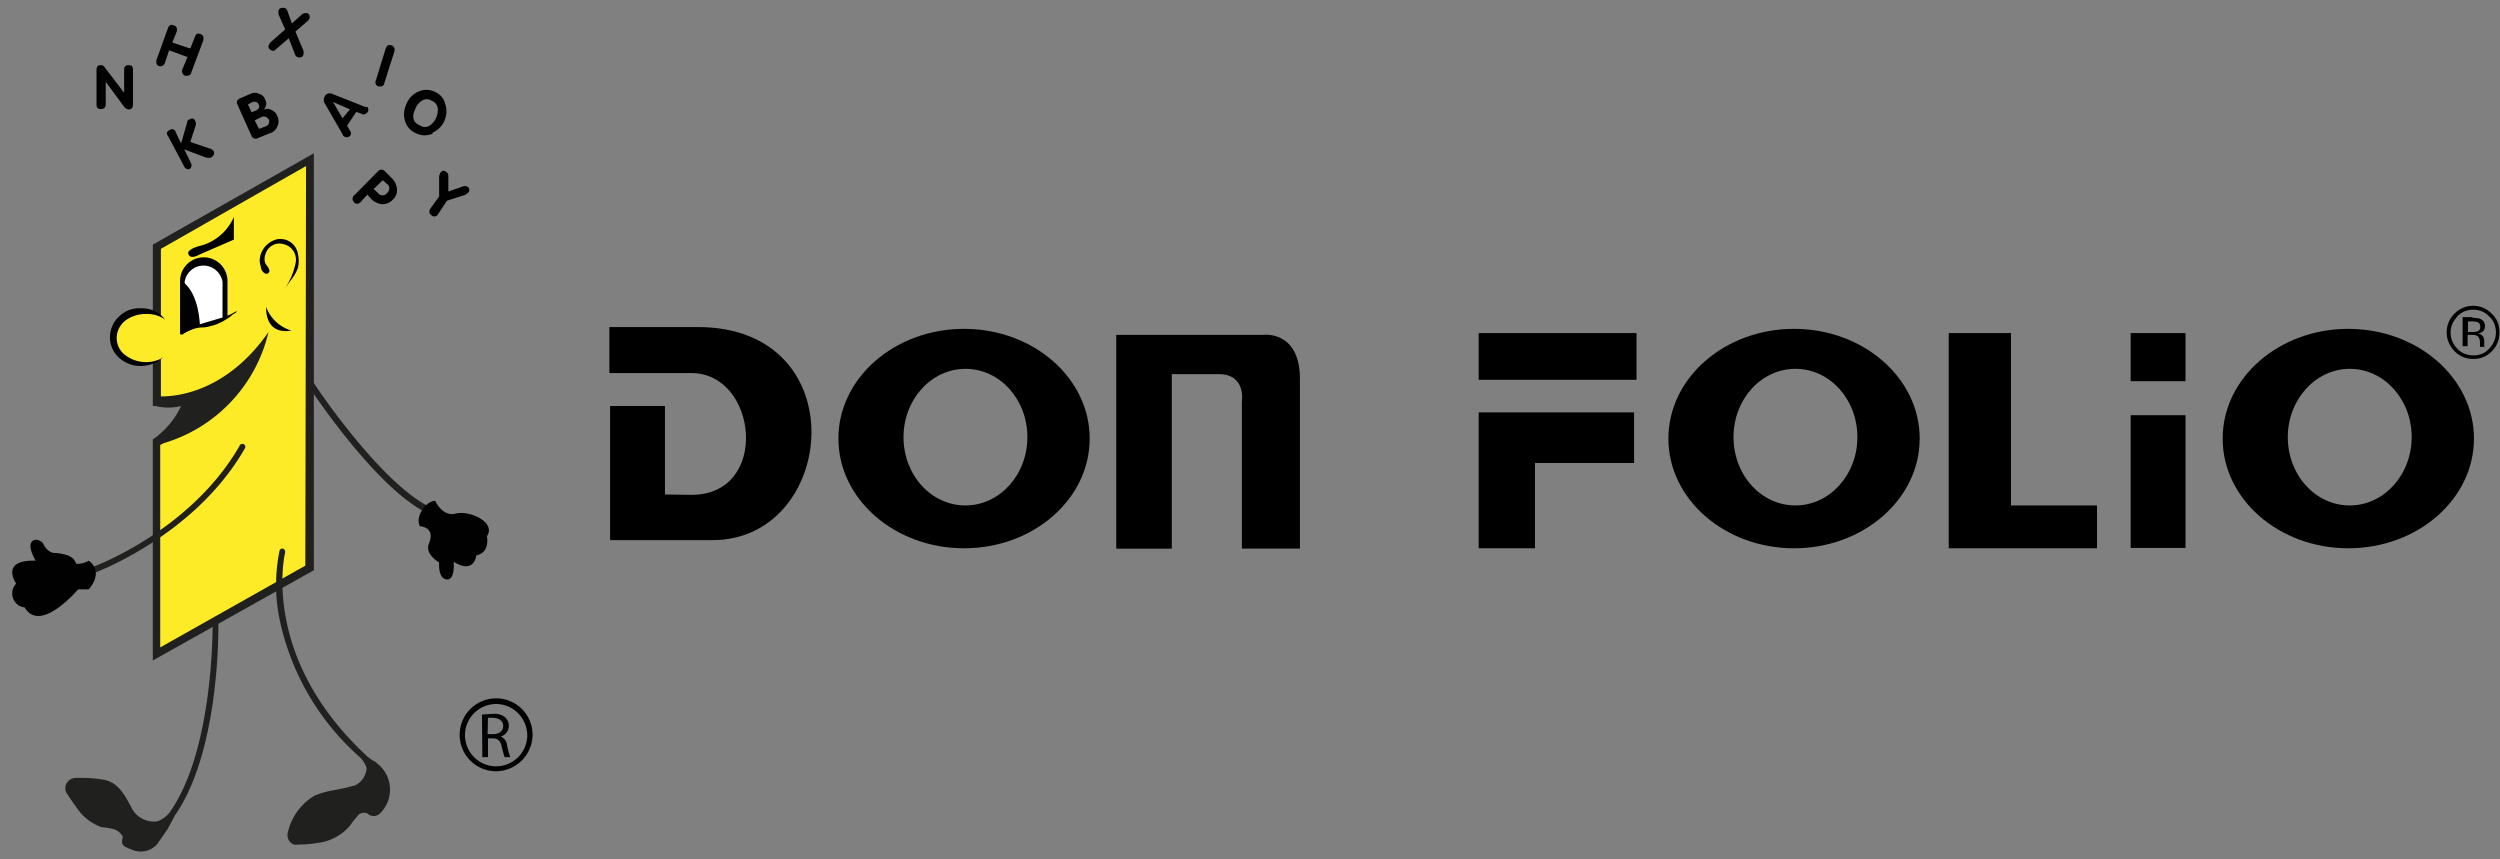 <svg width="160" height="55" viewBox="0 0 160 55" fill="none" xmlns="http://www.w3.org/2000/svg"><rect x="0" y="0" width="160" height="55" fill="#808080" stroke="none"/><path fill-rule="evenodd" clip-rule="evenodd" d="M39.046 26.007v8.562h6.547c7.973 0 9.242-13.637-.93-13.637h-5.662v2.945h5.255c4.236 0 5.052 7.793 0 7.793l-1.699-.023v-5.663h-3.51v.023zM71.44 35.09V21.43h9.4s2.356-.316 2.356 2.832v10.85H79.48v-9.4s.294-1.767-1.473-1.767h-3.012v11.168h-3.557v-.023zm23.195 0v-8.698h9.945v3.239h-6.343v5.46h-3.602z" fill="#000"/><path d="M104.738 21.318H94.635v2.99h10.103v-2.99zm6.207 6.659c0 2.424 1.767 4.372 3.964 4.372s3.964-1.97 3.964-4.372c0-2.423-1.767-4.372-3.964-4.372s-3.964 1.949-3.964 4.372zm-4.168.091c0-3.874 3.602-7.022 8.041-7.022 4.44 0 8.042 3.148 8.042 7.022s-3.602 7.022-8.042 7.022c-4.439 0-8.041-3.148-8.041-7.022zm-48.952-.091c0 2.424 1.767 4.372 3.964 4.372s3.964-1.97 3.964-4.372c0-2.423-1.767-4.372-3.964-4.372-2.175 0-3.964 1.949-3.964 4.372zm-4.168.091c0-3.874 3.602-7.022 8.042-7.022 4.44 0 8.041 3.148 8.041 7.022s-3.602 7.022-8.04 7.022c-4.44 0-8.042-3.148-8.042-7.022z" fill="#000"/><path fill-rule="evenodd" clip-rule="evenodd" d="M124.718 21.318V35.09h9.491v-2.74h-5.505V21.317h-3.986z" fill="#000"/><path d="M139.872 26.573h-3.511v8.495h3.511v-8.495zm0-5.255h-3.511v3.08h3.511v-3.08zm6.547 6.659c0 2.424 1.766 4.372 3.964 4.372 2.197 0 3.964-1.97 3.964-4.372 0-2.423-1.767-4.372-3.964-4.372-2.175 0-3.964 1.949-3.964 4.372zm-4.169.091c0-3.874 3.602-7.022 8.042-7.022 4.44 0 8.042 3.148 8.042 7.022s-3.602 7.022-8.042 7.022c-4.44 0-8.042-3.148-8.042-7.022z" fill="#000"/><path fill-rule="evenodd" clip-rule="evenodd" d="M157.269 20.253c-.272.294-.43.634-.43 1.02 0 .407.136.747.43 1.041.272.295.634.43 1.019.43.408 0 .748-.135 1.02-.43.272-.294.43-.634.43-1.042 0-.407-.136-.747-.43-1.02a1.355 1.355 0 00-1.02-.43c-.407 0-.747.136-1.019.43zm2.22 2.22c-.34.34-.725.498-1.201.498-.475 0-.86-.158-1.2-.498-.317-.34-.499-.725-.499-1.2 0-.454.159-.861.499-1.201a1.645 1.645 0 011.178-.499c.475 0 .861.159 1.2.499.34.317.499.725.499 1.2 0 .476-.159.861-.476 1.2zm-.883-1.835c-.091-.045-.204-.068-.386-.068h-.271v.68h.294c.136 0 .249-.023.317-.046.136-.045.181-.158.181-.294-.022-.136-.045-.227-.135-.272zm-.363-.295c.227 0 .408.023.498.069a.48.48 0 01.295.475c0 .159-.068.295-.181.363a.766.766 0 01-.272.09c.136.023.249.09.317.181s.091.204.091.295v.272c0 .045 0 .09.022.09v.023h-.294v-.272c0-.204-.068-.362-.181-.43-.068-.046-.182-.068-.363-.068h-.249v.725h-.317v-1.858h.634v.046z" fill="#000"/><path d="M8.239 7.001c-.113 0-.204-.068-.272-.136l-1.2-1.63V6.66c0 .204-.091.318-.318.318-.226 0-.272-.114-.272-.318V4.464c0-.204.091-.294.272-.294.114 0 .204.045.25.136l1.245 1.63V4.465c0-.204.091-.294.295-.294s.272.09.272.294v2.197c0 .227-.09.34-.272.34zm2.786-4.281l1.155.385.295-.748c.068-.203.181-.249.34-.18a.256.256 0 01.204.294v.09l-.77 2.062a.282.282 0 01-.318.226h-.068c-.158-.045-.249-.226-.204-.385L12 3.65l-1.178-.43-.272.815a.306.306 0 01-.34.204.256.256 0 01-.203-.295v-.09l.747-2.062c.068-.181.181-.249.385-.158.136.022.204.158.182.294v.068l-.295.725zm8.405.544v.203c-.046.182-.16.227-.34.204-.091-.022-.182-.09-.204-.18l-.408-1.043-.816.702c-.09.09-.158.136-.249.09-.09-.022-.272-.135-.227-.316l.091-.181.974-.861-.43-.974V.727c0-.136.113-.227.249-.227h.09c.091 0 .182.068.227.181l.295.816.634-.567c.068-.068.181-.09.272-.09.204 0 .249.158.226.34l-.09.135-.816.703.521 1.246zm4.62 1.902l.634-2.061c.069-.204.182-.25.363-.204.159.045.226.181.204.34v.023l-.657 2.061c-.023.136-.136.226-.272.204h-.09c-.136-.023-.227-.159-.204-.317 0 0 0-.023.022-.046zm3.647 3.376a1.2 1.2 0 01-1.042 0 1.224 1.224 0 01-.725-.77 1.502 1.502 0 01.068-1.088c.136-.362.408-.657.77-.815a1.2 1.2 0 011.043 0c.34.136.588.407.68.77a1.498 1.498 0 01-.816 1.857l.022.046zm-.793-.499a.553.553 0 00.59 0c.362-.249.566-.68.52-1.132a.627.627 0 00-.407-.476.553.553 0 00-.59 0c-.18.113-.34.272-.407.476-.294.566-.181.928.294 1.132zm1.133 5.663a.264.264 0 01-.362.114l-.068-.046c-.136-.09-.159-.249-.09-.385l.588-.815V11.26l.068-.181c.113-.181.25-.204.385-.068a.25.25 0 01.136.226v1.02l.906-.317a.336.336 0 01.295 0c.136.067.18.226.113.34l-.046.045-.158.136-1.2.385-.567.86zm-5.346-1.223l1.518-1.54a.287.287 0 01.407 0l.476.476c.181.18.295.43.317.702a.797.797 0 01-.271.657.894.894 0 01-.68.294 1.166 1.166 0 01-.657-.294l-.294-.318-.43.476c-.091.113-.273.136-.409.046v-.046c-.113-.068-.136-.226-.067-.34.022-.068.045-.09.09-.113zm1.223-.385l.272.25c.113.158.34.203.498.09.023-.023.069-.046.091-.09a.389.389 0 00.068-.522l-.068-.045-.272-.25-.589.567zm-1.699-4.055l.182.317c.09.136.09.25 0 .34a.287.287 0 01-.408 0c-.045 0-.045-.068-.068-.113L20.81 6.66a.477.477 0 010-.543c.113-.159.34-.181.498-.09l2.062.815h.136c.09.09.09.271 0 .362-.114.113-.227.159-.34.09l-.363-.135-.589.883zm-.294-.475L22.397 7l-1.088-.475.612 1.042zm-4.531-.521a.624.624 0 01.34.34.815.815 0 01-.317 1.087c-.045.022-.113.045-.181.068l-.725.294c-.136.09-.317.023-.408-.113V8.7l-.906-2.016a.264.264 0 01.113-.362c.023 0 .023-.023.046-.023l.68-.294a.577.577 0 01.543 0c.181.045.34.18.385.362.136.204.09.476-.09.657a.532.532 0 01.52.023zm-.815 1.2l.43-.158c.182-.068.272-.272.204-.43 0 0 0-.023-.022-.023a.358.358 0 00-.476-.136c-.023 0-.023.022-.045.022l-.363.181.272.544zm-.181-1.178c.18-.09.249-.226.158-.385-.045-.136-.204-.204-.362-.158-.023 0-.045.022-.068.022l-.25.136.227.498.295-.113zm-4.599 3.601L10.753 8.7a.219.219 0 010-.317.171.171 0 01.09-.045c.091-.09.25-.09.34 0 .023.022.046.045.046.09l.362.748.386-1.337c0-.09.067-.18.158-.203.159-.091.295-.068.363.113s.045.181 0 .362l-.318.974 1.2.408c.114.023.227.09.295.181.068.159 0 .295-.158.408a.86.86 0 01-.34 0l-1.382-.521.43.883c.069.136.023.317-.113.385a.302.302 0 01-.317-.158z" fill="#010102"/><path d="M10.028 15.79l9.786-5.55v26.096l-9.786 5.505V28.317c.906-.657 1.586-1.585 1.88-2.673a2.981 2.981 0 01-1.88.113V15.79z" fill="#FEEB27"/><path d="M9.78 15.655v10.329h.18a3.313 3.313 0 001.631 0 5.376 5.376 0 01-1.699 2.061l-.113.068v14.158l10.307-5.776V9.81L9.78 15.655zM19.541 36.2l-9.287 5.233V28.476l.226-.113a9.733 9.733 0 006.705-7.113c-2.718 3.896-5.957 4.122-6.886 4.122v-9.446l9.288-5.3-.046 25.574z" fill="#20211F"/><path d="M14.967 15.337v-1.45a3.237 3.237 0 01-2.198 1.858c-.18.045-.86.25-.702.544.136.294.544.09.702 0l2.198-.952zm2.061 4.304a2.48 2.48 0 001.631 1.518c-.023-.023-1.631.43-1.631-1.518zm-.34-2.605a1.026 1.026 0 01-.068-.362c.023-.657.476-1.2 1.11-1.36a1.14 1.14 0 011.337.93c.068.294.068.611 0 .905a2.958 2.958 0 01-.476.816l-.34.476c.295-.453.521-.952.634-1.473.182-.543-.09-1.132-.634-1.313a1.283 1.283 0 00-.408-.069.94.94 0 00-.86.703.812.812 0 000 .566c.068.136.385.43.203.612-.18.18-.407-.114-.453-.204-.022-.09-.045-.159-.045-.227z" fill="#010102"/><path d="M5.883 36.699c-.068 0-.159-.046-.181-.114-.046-.09 0-.204.09-.249.068 0 6.411-2.31 9.56-7.838.045-.09.158-.113.249-.068.09.046.136.182.068.272-3.24 5.663-9.718 7.997-9.763 8.02l-.023-.023zm21.384-3.942h-.09c-3.33-1.767-7.408-7.996-7.567-8.245a.24.24 0 01.046-.272.206.206 0 01.271.022c0 .068 4.191 6.388 7.43 8.11.091.045.114.159.068.25-.022.067-.09.112-.158.135z" fill="#20211F"/><path fill-rule="evenodd" clip-rule="evenodd" d="M13.97 39.689a.179.179 0 00-.181-.182.179.179 0 00-.181.182c0 .09.135 8.245-2.764 12.323a1.71 1.71 0 01-.59.475.665.665 0 01-.361.09 1.586 1.586 0 01-1.496-.928c-.407-.747-.815-1.563-1.744-1.744a8.535 8.535 0 00-1.857-.113.66.66 0 00-.612.702c0 .113.045.226.113.317.182.272.363.544.567.816a3.219 3.219 0 001.63 1.313c.295.023.59.068.884.159.204.09.521.385.476.498-.181.567.226.634.566.77a1.393 1.393 0 001.654-.362l.657-.951.475-.884c2.9-4.168 2.787-12.142 2.764-12.481zm10.148 9.151l-.068-.068a2.574 2.574 0 01-.52-.34c-6.91-6.365-5.301-13.002-5.279-13.07.023-.113-.045-.204-.136-.25a.188.188 0 00-.226.137 10.927 10.927 0 000 4.372 16.216 16.216 0 005.21 8.902c.158.181.294.408.362.634a1.31 1.31 0 01-.747 1.11c-.499.136-1.02.25-1.54.34a5.02 5.02 0 00-1.088.34 3.692 3.692 0 00-1.654 2.288.656.656 0 00.363.815c.09.023.181.023.272 0 .407 0 .793-.022 1.178-.09a3.249 3.249 0 002.129-1.088c.181-.272.385-.498.589-.747a.582.582 0 01.544-.068.574.574 0 00.815 0l.045-.045a2.12 2.12 0 00-.068-3.013c-.068-.068-.136-.114-.18-.159z" fill="#20211F"/><path d="M14.4 18.01c-.068-.747-.725-1.336-1.472-1.268a1.364 1.364 0 00-1.269 1.268v3.308l1.02-.454 1.767-.475-.046-2.379z" fill="#fff"/><path d="M11.66 18.01v3.353l1.132-.521s-.023-2.084-1.133-2.832z" fill="#010102"/><path d="M14.853 20.072l-.294.136v-2.22a1.518 1.518 0 00-3.036 0v3.352c0 .023.023.046.046.068h.113c.113-.09.25-.158.362-.226.295-.136.612-.227.93-.227.18 0 .339-.045.52-.09.181-.046.363-.091.521-.182l.204-.09.34-.204a1.71 1.71 0 00.317-.25c.34-.18.43-.34-.023-.067zm-2.061.68c-.272.045-.566.113-.816.248l-.158.091v-3.058a1.225 1.225 0 011.404-1.02c.521.091.93.499 1.02 1.02v2.288l-1.45.43zM5.68 35.883s1.018.634 0 1.835H5s-2.424 2.877-3.421 1.155c-.498-.045-.838-.498-.793-.996a.87.87 0 01.25-.522s-1.088-1.54 1.245-1.472c0 0-.747-1.223 0-1.336.227 0 .43.113.521.317.114.249.34.453.59.52.316 0 .634.069.95.16.137.067.25.135.363.226.068.113.136.204.181.317.295 0 .567-.068.793-.204zm3.306-16.151a1.806 1.806 0 00-1.359.52c-.725.658-.793 1.79-.136 2.515l.136.136c.385.34.861.521 1.36.521.52 0 1.019-.181 1.404-.52.362-.34.566-.816.566-1.315a2.1 2.1 0 00-.566-1.336c-.363-.363-.884-.544-1.405-.521z" fill="#010102"/><path d="M10.663 22.722c.34-.25.543-.657.566-1.087a1.527 1.527 0 00-.566-1.11 1.995 1.995 0 00-1.314-.43 2.19 2.19 0 00-1.337.43c-.34.272-.543.68-.543 1.11 0 .43.204.838.543 1.087.385.294.838.453 1.337.453a2.1 2.1 0 001.314-.453z" fill="#FEEB27"/><path d="M26.882 33.686c-.34-.59.362-1.631.974-1.631 0 0 .453 1.042 1.314.815.86-.226 2.605.544 1.993 1.45 0 0 .227 1.042-.68 1.223 0 0-.113 1.246-1.45.408 0 0 .114 1.2-.452 1.133-.567-.068-.476-1.088-.476-1.088s-.929-.52-.657-1.2c.453-1.088-.566-1.11-.566-1.11zm4.87 15.675a2.33 2.33 0 01-2.333-2.333 2.33 2.33 0 012.333-2.333 2.33 2.33 0 012.333 2.333 2.36 2.36 0 01-2.333 2.333zm0-4.304a1.996 1.996 0 00-1.993 1.994c0 1.087.883 1.993 1.993 1.993a1.996 1.996 0 001.994-1.993c-.023-1.11-.907-1.994-1.994-1.994z" fill="#010102"/><path d="M30.846 45.737a6.75 6.75 0 01.68-.045c.294-.046.588.045.815.226a.737.737 0 01.227.521.727.727 0 01-.521.702c.226.09.385.317.407.567.046.249.114.498.204.747h-.362a5.555 5.555 0 01-.181-.657c-.091-.385-.227-.52-.544-.543h-.34v1.2h-.362l-.023-2.718zm.362 1.246h.363c.362 0 .634-.204.634-.521 0-.317-.25-.499-.634-.521h-.34l-.023 1.042z" fill="#010203"/></svg>